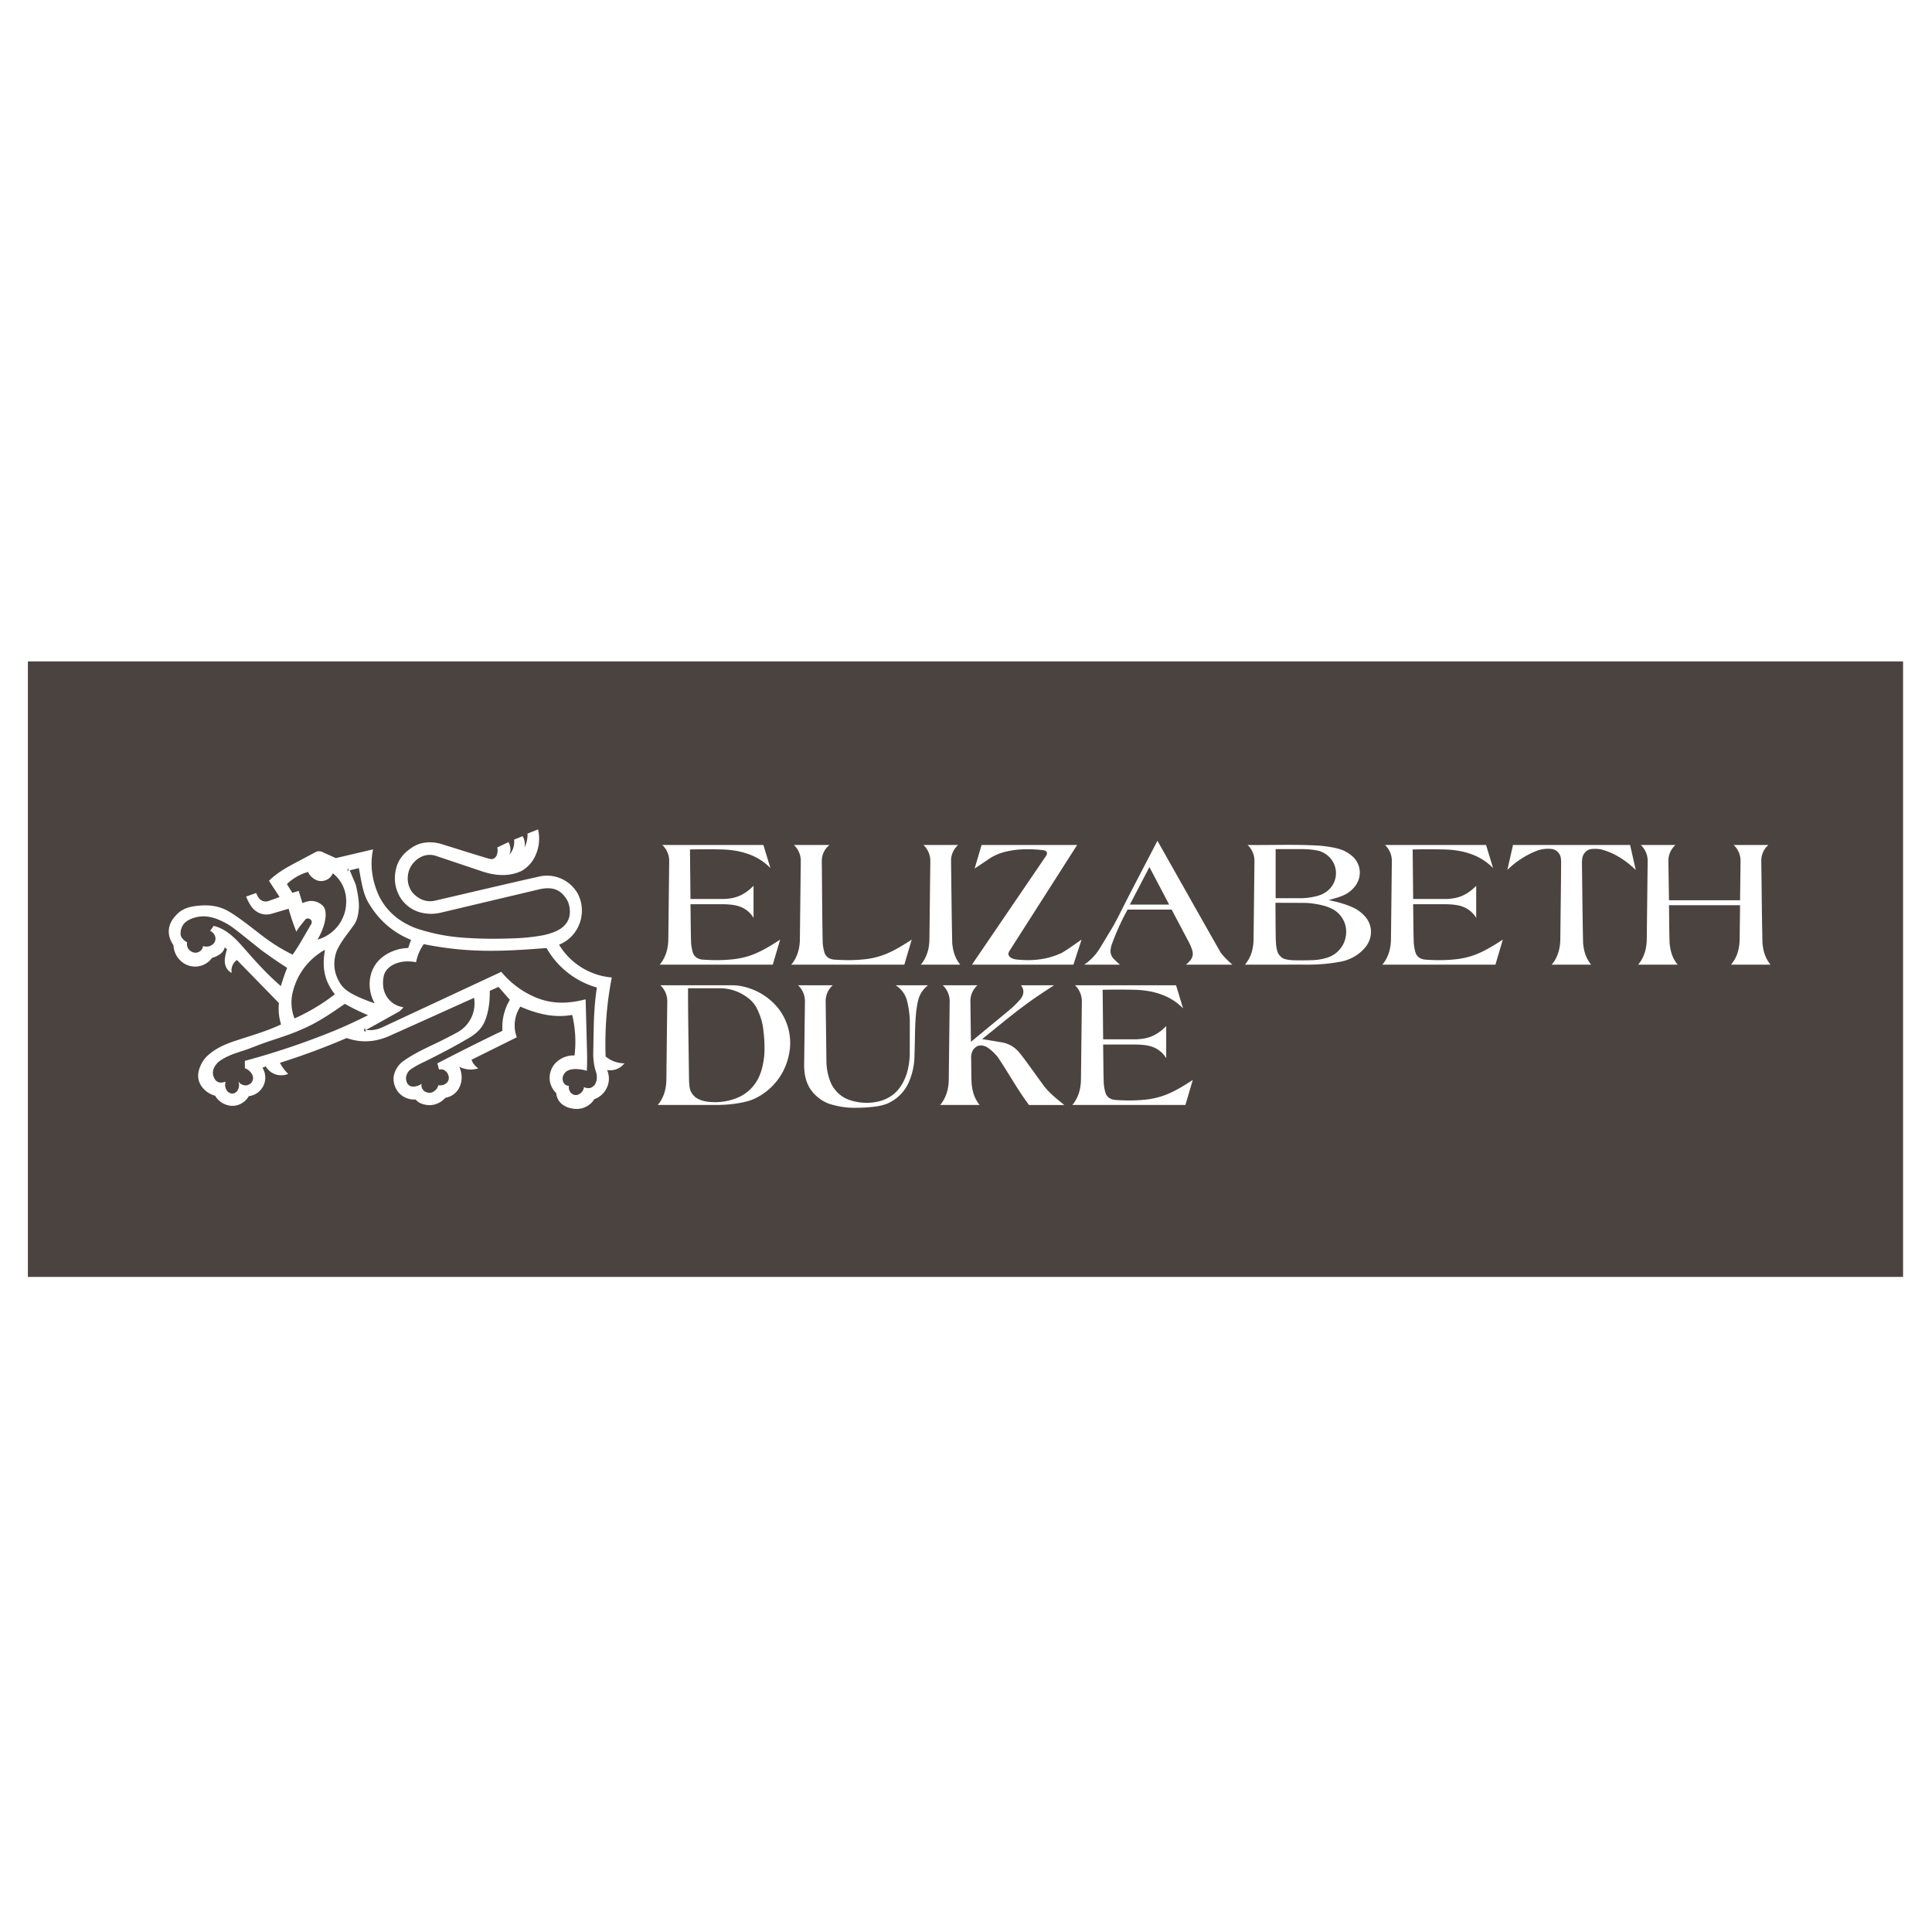 <svg xmlns="http://www.w3.org/2000/svg" width="2500" height="2500" viewBox="0 0 192.756 192.756"><g fill-rule="evenodd" clip-rule="evenodd"><path fill="#fff" d="M0 0h192.756v192.756H0V0z"/><path fill="#4b4340" d="M189.869 127.397V65.991H2.783v61.406h187.086z"/><path d="M107.262 109.867c.447-.716.58-1.474.586-2.224l.088-7.738a2.196 2.196 0 0 0-.685-1.604h10.084l.701 2.306a5.615 5.615 0 0 0-1.592-1.147c-.857-.405-1.668-.572-2.459-.661a11.378 11.378 0 0 0-.92-.052 69.185 69.185 0 0 0-3.053.003l.049 4.941h3.34c.998-.048 1.891-.25 2.951-1.315v3.204a2.443 2.443 0 0 0-.391-.51c-.773-.765-1.686-.826-2.561-.856h-3.34c.021 1.297.018 2.592.062 3.891.014.153.035.307.061.459.027.151.061.303.096.417.059.2.127.319.273.465.166.163.375.233.568.275.062.012.125.021.404.037.277.016.77.038 1.262.035s.984-.031 1.406-.074a7.852 7.852 0 0 0 2.145-.5c.926-.364 1.789-.902 2.668-1.472l-.736 2.496h-11.285c.102-.118.194-.244.278-.376z" fill="#fff"/><path d="M37.387 100.292c.062.021.254-.124.16-.282l-.225.272c.021.007.043.01.065.01z" fill="#4b4340"/><path d="M65.9 109.867c.446-.716.58-1.474.585-2.224l.089-7.738a2.181 2.181 0 0 0-.687-1.604h7.144c.759-.001 1.543.185 2.321.529a6.182 6.182 0 0 1 2.292 1.767 5.605 5.605 0 0 1 1.157 2.822c.117.992-.05 2.133-.562 3.242a6.102 6.102 0 0 1-.983 1.485c-.709.795-1.67 1.421-2.55 1.687-.956.28-2.191.417-3.331.409h-5.752c.101-.117.193-.243.277-.375zM80.309 99.905a2.172 2.172 0 0 0-.687-1.604h3.463a2.094 2.094 0 0 0-.708 1.604l.077 6.091c.021.646.147 1.302.404 1.954a3.196 3.196 0 0 0 .985 1.301c.533.428 1.149.597 1.751.704a5.153 5.153 0 0 0 2.158-.088 3.887 3.887 0 0 0 1.019-.432c.317-.194.604-.439.846-.722.831-1.025 1.094-2.265 1.148-3.426l.008-3.429a9.41 9.41 0 0 0-.261-1.944 2.59 2.59 0 0 0-1.153-1.614h3.23c-.983.767-1.036 1.685-1.174 2.577-.157 1.466-.115 2.939-.178 4.409a6.739 6.739 0 0 1-.608 2.776 4.09 4.09 0 0 1-1.676 1.826c-.721.439-1.565.523-2.368.589-.4.03-.802.045-1.136.048a8.178 8.178 0 0 1-2.398-.303 3.691 3.691 0 0 1-1.511-.794c-1.084-.929-1.284-2.046-1.312-3.082l.081-6.441zM94.075 109.867c.446-.716.58-1.474.585-2.224l.089-7.738a2.172 2.172 0 0 0-.687-1.604h3.463a2.094 2.094 0 0 0-.708 1.604c.019 1.346.03 2.691.056 4.037l3.767-3.114c.395-.324.771-.693 1.141-1.104.344-.42.473-.911.084-1.422h3.295c-.84.547-1.68 1.095-2.492 1.68-1.609 1.161-3.129 2.447-4.68 3.686l1.977.332c.402.068.82.227 1.217.52.441.324.725.774 1.049 1.176.652.885 1.26 1.75 1.938 2.669.385.494.938 1.005 1.457 1.425.186.152.371.304.559.454h-3.521c-1.076-1.429-1.91-2.954-2.883-4.427-.307-.527-.938-1.162-1.471-1.425-.363-.112-.75-.216-1.199.316-.207.32-.237.659-.217 1 .015.799.005 1.595.044 2.396.072.696.218 1.412.8 2.139H93.8a3.42 3.42 0 0 0 .275-.376zM66.093 95.869c.446-.716.581-1.474.585-2.224l.088-7.738a2.172 2.172 0 0 0-.687-1.604h10.085l.7 2.305a5.65 5.65 0 0 0-1.591-1.147c-.857-.405-1.668-.573-2.46-.661a11.378 11.378 0 0 0-.92-.052 70.81 70.81 0 0 0-3.054.003l.051 4.941h3.339c.998-.047 1.891-.25 2.952-1.315v3.203a2.544 2.544 0 0 0-.391-.509c-.775-.765-1.686-.826-2.561-.856H68.89c.021 1.296.017 2.591.062 3.89a4.988 4.988 0 0 0 .155.876c.06.199.127.319.274.465.167.163.375.233.568.274.062.013.126.021.404.037.278.016.771.039 1.262.036.493-.003.985-.032 1.407-.075a7.86 7.86 0 0 0 2.145-.5c.925-.365 1.79-.903 2.667-1.472l-.734 2.498-11.284.001c.101-.119.193-.245.277-.376zM79.22 95.869c.446-.716.58-1.474.585-2.224l.089-7.738a2.17 2.17 0 0 0-.687-1.604h3.557a2.005 2.005 0 0 0-.773 1.605c.03 2.732.033 5.462.091 8.197a5.36 5.36 0 0 0 .155.876c.06.199.127.319.273.465.167.163.375.233.568.274.063.013.126.021.404.037s.77.039 1.262.036c.493-.003.984-.032 1.407-.075a7.845 7.845 0 0 0 2.144-.5c.926-.365 1.79-.903 2.668-1.472l-.737 2.496-11.284.001c.102-.117.195-.243.278-.374zM92.144 95.869c.446-.716.581-1.474.585-2.224l.089-7.738a2.172 2.172 0 0 0-.687-1.604h3.464a2.093 2.093 0 0 0-.708 1.604c.039 2.733.054 5.464.118 8.199.072.696.219 1.413.8 2.139h-3.938c.101-.119.194-.245.277-.376zM163.713 95.869c.447-.716.58-1.474.586-2.224l.088-7.738a2.163 2.163 0 0 0-.312-1.14 2.222 2.222 0 0 0-.373-.464h3.463a2.095 2.095 0 0 0-.709 1.604l.059 3.913h7.092l.047-3.913a2.163 2.163 0 0 0-.687-1.604h3.465a2.095 2.095 0 0 0-.709 1.604c.041 2.733.055 5.464.119 8.199.072.696.219 1.413.801 2.138h-3.939c.689-.826.85-1.718.863-2.599l.041-3.333h-7.092c.02 1.265.016 2.527.061 3.794.072.696.219 1.413.801 2.138h-3.939c.098-.118.19-.244.274-.375zM135.254 90.673c.281.162.559.368.826.643.67.68.857 1.555.578 2.419a2.582 2.582 0 0 1-.439.775 3.902 3.902 0 0 1-.717.678 4.209 4.209 0 0 1-1.846.774c-.988.182-1.98.274-2.975.28-2.158-.002-4.316.004-6.473.002.689-.826.85-1.718.861-2.599l.088-7.738a2.167 2.167 0 0 0-.686-1.603c2.41.024 4.816-.081 7.23.071.277.025.553.058.828.1s.549.094.777.147c.586.136 1.033.323 1.557.753a2.166 2.166 0 0 1 .754 2.154c-.115.475-.326.86-.791 1.292-.721.629-1.494.738-2.26.986.911.185 1.772.406 2.688.866zM107.908 93.745l-.814 2.5-10.123-.001 7.417-10.887c.076-.151.168-.383-.188-.513a1.74 1.74 0 0 0-.225-.031 12.269 12.269 0 0 0-1.795-.077c-.549.015-.953.06-1.42.146-.777.147-1.5.377-2.242.917l-1.279.856.695-2.353h9.533l-6.768 10.596c-.1.191-.188.398.16.659.166.089.336.142.508.165 1.498.167 3.049.066 4.59-.663.674-.404 1.301-.875 1.951-1.314zM111.07 92.383c.131-.227.309-.556.496-.918 1.262-2.52 2.605-5.054 3.912-7.581 2.1 3.715 4.188 7.426 6.303 11.146.307.422.771.856 1.176 1.215h-4.646c.27-.212.588-.535.648-.808.143-.417-.092-.882-.281-1.31l-1.783-3.379H112.5a24.761 24.761 0 0 0-1.512 3.299c-.129.347-.129.394-.164.575-.072.357-.029.769.395 1.142.17.179.346.337.525.481h-3.572a5.323 5.323 0 0 0 1.534-1.597l1.191-1.964.173-.301z" fill="#fff"/><path d="M127.271 84.718v4.896l2.516.002a6.538 6.538 0 0 0 1.102-.107c.572-.109 1.051-.229 1.549-.621.211-.169.393-.377.533-.61a2.277 2.277 0 0 0 0-2.325 2.383 2.383 0 0 0-1.512-1.092 8.283 8.283 0 0 0-1.48-.144h-2.708v.001zM130.832 95.798a5.682 5.682 0 0 0 1.577-.248 2.72 2.72 0 0 0 1.588-1.314 2.717 2.717 0 0 0 .195-2.051 2.653 2.653 0 0 0-.377-.733 2.556 2.556 0 0 0-.586-.579c-.697-.472-1.527-.621-2.305-.736a6.713 6.713 0 0 0-.803-.056l-2.869-.009c.01 1.211.008 2.421.031 3.632.008.17.018.34.027.466.023.328.061.504.139.755.057.26.373.637.666.736.512.164 1.055.147 1.588.153.418.006.838-.004 1.129-.016z" fill="#4b4340"/><path d="M138.191 95.869c.447-.716.58-1.474.586-2.224l.088-7.738a2.16 2.16 0 0 0-.312-1.14 2.172 2.172 0 0 0-.373-.464h10.084l.701 2.305a5.671 5.671 0 0 0-1.59-1.146c-.859-.406-1.668-.573-2.461-.661a11.378 11.378 0 0 0-.92-.052 69.185 69.185 0 0 0-3.053.003l.051 4.941h3.338c.998-.048 1.891-.251 2.951-1.315v3.204a2.47 2.47 0 0 0-.391-.51c-.773-.765-1.684-.826-2.561-.856h-3.338c.02 1.297.016 2.591.061 3.89.014.154.035.307.061.458.027.152.061.304.096.418.059.2.127.319.273.465.166.163.375.233.568.274.062.013.125.021.404.037.277.016.77.039 1.262.036s.984-.032 1.406-.075a7.835 7.835 0 0 0 2.145-.5c.926-.365 1.789-.902 2.668-1.472l-.736 2.497h-11.285c.102-.118.195-.244.277-.375zM155.09 95.869c.445-.716.578-1.473.584-2.223.025-2.572.068-5.145.08-7.717-.027-.378-.035-.66-.422-1.004a1.084 1.084 0 0 0-.371-.194c-.357-.09-1.053-.073-1.629.149a8.736 8.736 0 0 0-2.942 1.911l.562-2.486h11.684l.564 2.493c-1.107-1.067-2.23-1.72-3.404-2.043a3.302 3.302 0 0 0-.913-.058c-.316.028-.498.097-.762.365-.287.358-.275.681-.291 1.065.039 2.66.053 5.318.117 7.98.07.696.219 1.412.799 2.137h-3.936c.102-.118.196-.243.28-.375zM28.13 107.281a1.788 1.788 0 0 1-1.616-.885l-.331.131a1.85 1.85 0 0 1 .099 1.793 1.862 1.862 0 0 1-1.46 1.045 1.925 1.925 0 0 1-.421.513c-.662.536-1.49.622-2.298.118a1.999 1.999 0 0 1-.637-.674 2.427 2.427 0 0 1-.949-.495c-.899-.794-.903-1.696-.449-2.634.129-.262.294-.505.49-.721.792-.797 1.775-1.233 2.674-1.546 1.592-.542 3.207-.967 4.811-1.719a5.263 5.263 0 0 1-.213-2.131l-4.196-4.301a1.289 1.289 0 0 0-.515 1.291 1.229 1.229 0 0 1-.303-.211c-.533-.546-.411-1.219-.265-1.82.029-.111.06-.222.094-.332l-.223-.18a1.136 1.136 0 0 1-.47.675 2.569 2.569 0 0 1-.794.369 2.115 2.115 0 0 1-.528.51 2.073 2.073 0 0 1-2.108.132 2.239 2.239 0 0 1-1.126-1.373 2.259 2.259 0 0 1-.089-.534c-.613-.875-.706-1.968.222-2.951.646-.75 1.469-.907 2.241-.985.814-.081 1.668-.053 2.515.302.28.115.549.26.917.497.368.238.836.569 1.294.912.88.658 1.671 1.313 2.424 1.833.744.515 1.507.957 2.277 1.338.705-.994 1.244-2.043 1.861-3.063.075-.146.088-.434-.256-.542-.116-.015-.223-.027-.373.133-.289.399-.681.797-.86 1.184a22.827 22.827 0 0 1-.776-2.293l-1.732.508a1.77 1.77 0 0 1-1.132-.058 1.981 1.981 0 0 1-.824-.637c-.188-.252-.393-.651-.557-1.026l.998-.357c.115.189.16.394.378.613a.85.85 0 0 0 .855.188c.371-.135.742-.257 1.114-.405l-1.058-1.615c.884-.884 1.931-1.414 2.866-1.914l1.758-.936a.75.75 0 0 1 .667-.039l1.381.624 3.716-.872a6.735 6.735 0 0 0-.138 1.868c.021.312.065.623.113.878a8.02 8.02 0 0 0 .579 1.818 6.086 6.086 0 0 0 1.464 1.968c.584.527 1.292.935 1.953 1.217.165.07.333.135.65.234s.784.233 1.254.347a18.64 18.64 0 0 0 3.055.475c.668.052 1.523.096 2.378.109.855.013 1.711-.004 2.393-.026a25.172 25.172 0 0 0 1.7-.099c.507-.05 1.013-.124 1.353-.183a6.15 6.15 0 0 0 .691-.153c.533-.154.947-.31 1.372-.614.875-.681.925-1.528.714-2.365-.112-.381-.333-.715-.683-1.07-.658-.604-1.426-.583-2.168-.44l-9.879 2.341a4.197 4.197 0 0 1-2.059-.007 3.421 3.421 0 0 1-1.932-1.347c-.685-1.02-.816-2.229-.396-3.425.095-.242.218-.472.367-.684.287-.417.697-.756 1.06-.997.86-.599 1.896-.663 2.877-.406 1.615.499 3.233 1.016 4.845 1.496.217.03.439.125.717-.239.143-.279.181-.585.111-.889l1.11-.527c.226.379.273.822.095 1.262.395-.457.53-.987.472-1.514l.849-.345c.209.354.27.748.187 1.139.226-.449.32-.923.302-1.396l1.054-.415a4.048 4.048 0 0 1-.564 3.149 3.261 3.261 0 0 1-1.147 1.024c-1.29.57-2.642.437-3.969-.019l-4.502-1.514a1.956 1.956 0 0 0-1.417.068 2.414 2.414 0 0 0-.619.405c-.612.57-.828 1.259-.778 1.983a2.181 2.181 0 0 0 .462 1.188c.68.789 1.521 1.016 2.328.804 3.498-.809 7-1.646 10.494-2.425a3.534 3.534 0 0 1 2.447.472c.632.383 1.116.984 1.336 1.505a3.7 3.7 0 0 1 .071 2.745 3.746 3.746 0 0 1-.565 1.013c-.469.574-.967.89-1.482 1.105a6.825 6.825 0 0 0 5.26 3.268 34.427 34.427 0 0 0-.614 7.883c.583.478 1.23.677 1.878.684-.487.587-1.11.758-1.726.669.25.621.269 1.325-.187 2.05a2.195 2.195 0 0 1-1.106.863c-.079.135-.174.26-.284.37-.673.628-1.451.709-2.241.48a2.33 2.33 0 0 1-.653-.333 1.561 1.561 0 0 1-.606-1.123c-.634-.624-.808-1.438-.543-2.238.09-.255.228-.493.405-.697a2.512 2.512 0 0 1 1.961-.83c.16-1.331.091-2.69-.234-4.044-1.733.315-3.4-.057-5.174-.828a3.423 3.423 0 0 0-.354 3.062l-4.521 2.244c.12.284.256.548.676.851a2.402 2.402 0 0 1-1.887-.161c.279.689.349 1.367-.027 2.133a1.92 1.92 0 0 1-1.363.969c-.7.754-1.625.917-2.513.53a1.431 1.431 0 0 1-.458-.363 2.05 2.05 0 0 1-1.346-.375 2.03 2.03 0 0 1-.496-.508c-.498-.775-.547-1.743.29-2.666.09-.092.187-.177.291-.252 1.235-.891 2.534-1.424 3.827-2.066a69.105 69.105 0 0 0 1.529-.792c.307-.16.589-.369.833-.615a3.28 3.28 0 0 0 .899-2.866c-2.746 1.236-5.497 2.487-8.238 3.708-1.444.686-2.919.85-4.469.302a69.781 69.781 0 0 1-6.657 2.472c.189.37.437.736.824 1.107a1.792 1.792 0 0 1-.624.138z" fill="#fff"/><path d="M33.799 87.721c.705.919.852 1.951.675 2.975a3.918 3.918 0 0 1-1.502 2.41 3.97 3.97 0 0 1-1.295.64 6.85 6.85 0 0 0 .511-1.068c.245-.646.339-1.161.285-1.706a1.065 1.065 0 0 0-.269-.613c-.587-.532-1.287-.603-2.026-.249l-.38-1.225-.628.196-.547-.876a5.014 5.014 0 0 1 2.106-1.212c.058.127.132.247.221.354.476.527 1.009.687 1.605.449a1.226 1.226 0 0 0 .647-.67c.222.173.423.373.597.595zM39.351 96.191c.686-.305 1.401-.334 2.16-.189.119-.597.346-1.2.766-1.805 1.687.343 3.392.556 5.096.631 2.478.107 4.819-.063 7.156-.242a8.407 8.407 0 0 0 5.025 3.94c-.36 2.242-.316 4.489-.369 6.742.025.566.086 1.146.291 1.706.105.409.127.818-.142 1.263-.307.361-.685.415-1.07.22a.89.89 0 0 1-.237.521c-.29.275-.619.4-.988.125a.82.82 0 0 1-.279-.773c-.167-.016-.318-.008-.525-.297-.147-.318-.183-.666.192-1.068.197-.189.46-.25.697-.287.357-.046.93-.002 1.427.157.022-.566.036-1.133.022-1.7l-.144-5.434c-1.589.413-3.202.52-4.849-.135a8.866 8.866 0 0 1-3.564-2.607l-11.896 5.545a2.947 2.947 0 0 1-1.603.254l3.208-1.782c.184-.096.405-.301.518-.487a2.34 2.34 0 0 1-.68-.198 2.264 2.264 0 0 1-.588-.395c-.65-.615-.799-1.352-.754-2.079.063-.452.066-.927.802-1.449.104-.066.214-.126.328-.177zM32.133 100.107a19.66 19.66 0 0 1-2.749 1.503 4.287 4.287 0 0 1-.172-2.637 6.554 6.554 0 0 1 1.76-3.127c.43-.426.919-.794 1.448-1.088-.239 1.45-.236 2.88.988 4.44-.412.32-.838.623-1.275.909zM36.373 102.636c-.056.084-.118.223.121.31l-.069-.353a.166.166 0 0 0-.052.043z" fill="#4b4340"/><path d="M39.727 100.753a1.2 1.2 0 0 0 .172-.14l-.267.197c.033-.017.064-.037.095-.057zM34.744 86.689c-.087.072-.104.16-.045.26l.11-.291a.195.195 0 0 0-.065.031zM68.755 107.989c.044.482.018.959.645 1.501.642.431 1.353.471 2.041.473a5.884 5.884 0 0 0 1.94-.362 4.11 4.11 0 0 0 1.944-1.469c.567-.785.793-1.741.904-2.632.06-.547.058-1.153.021-1.789a15.474 15.474 0 0 0-.089-.943 6.143 6.143 0 0 0-.565-1.979 2.952 2.952 0 0 0-.974-1.228 4.559 4.559 0 0 0-2.808-.964h-3.169c-.001 3.016.064 6.03.097 9.046.003.115.006.23.013.346zM28.649 96.562a18.955 18.955 0 0 0-.625 1.823 27.688 27.688 0 0 1-1.531-1.435 41.407 41.407 0 0 1-1.302-1.393c-.338-.378-.544-.616-.753-.853-.356-.398-.704-.806-1.156-1.217-.662-.593-1.3-.956-1.966-1.11l-.349.498c.094.04.18.096.254.166.282.288.389.662.136 1.047-.294.351-.701.417-1.099.305a.737.737 0 0 1-.278.491c-.305.218-.664.257-1.062-.075a.85.85 0 0 1-.246-.799c-.295-.128-.669-.507-.653-.818a1.492 1.492 0 0 1 .072-.551c.115-.31.264-.595.744-.858a3.246 3.246 0 0 1 1.59-.357c.779.032 1.533.346 2.305.789.23.138.452.291.778.539.326.248.756.592 1.186.937l1.096.878c.237.19.281.224.326.259a58.569 58.569 0 0 0 1.322.934c.398.274.803.541 1.211.8zM23.783 104.983c.225-.073.49-.155.753-.246s.522-.19.839-.312.69-.266 1.066-.398c.772-.274 1.612-.525 2.472-.844.845-.313 1.675-.67 2.474-1.1 1.073-.579 2.042-1.257 3.02-1.932.76.432 1.53.808 2.312 1.133a49.478 49.478 0 0 1-3.438 1.583 76.624 76.624 0 0 1-8.854 2.977l.007.727c.201.087.378.18.602.442.225.31.315.64.043 1.011-.305.296-.657.362-1.068.106a.827.827 0 0 1-.217-.232c.079.315.109.625-.165.998-.249.234-.542.299-.883.043-.281-.293-.337-.653-.241-1.013-.299.067-.664.22-1.02-.18-.361-.521-.365-1.146.304-1.79.432-.347.931-.573 1.407-.768.179-.069.362-.131.587-.205zM44.069 106.692c.198 0 .504.212.597.428.123.271.198.548-.053.876-.258.267-.576.314-.884.278a.968.968 0 0 1-.142.332c-.337.427-.747.55-1.215.284a.752.752 0 0 1-.312-.763 1.36 1.36 0 0 1-.867.28c-.203-.016-.327-.035-.524-.268-.213-.359-.229-.752.051-1.19.068-.097.152-.183.247-.253a9.057 9.057 0 0 1 1.392-.77c1.567-.78 3.098-1.567 4.668-2.515.157-.106.306-.223.456-.34a3.2 3.2 0 0 0 .81-1.011c.431-.913.593-2.104.57-3.204l.877-.394 1.129 1.292a5.302 5.302 0 0 0-.741 3.09 216.928 216.928 0 0 0-6.49 3.248l.165.619a.792.792 0 0 1 .266-.019zM34.889 86.832l.918-.223c.16.919.321 1.839.531 2.496.209.658.469 1.052.729 1.448a8.475 8.475 0 0 0 2.416 2.421c.479.315.991.582 1.524.795l-.28.814a4.407 4.407 0 0 0-2.484.839 3.307 3.307 0 0 0-1.011 1.198c-.371.755-.461 1.691-.21 2.609.084.305.207.598.362.872a16.56 16.56 0 0 1-.842-.305 19.476 19.476 0 0 1-.767-.321 8.522 8.522 0 0 1-.516-.252c-.445-.229-.91-.549-1.188-.92-.735-1.033-.891-2.16-.522-3.307.384-1.004 1.25-1.945 1.866-2.875.141-.258.193-.405.255-.644.076-.297.138-.705.138-1.067.003-.611-.134-1.391-.313-2.144l-.606-1.434zM116.646 90.25h-3.919l1.951-3.745 1.968 3.745z" fill="#4b4340"/></g></svg>